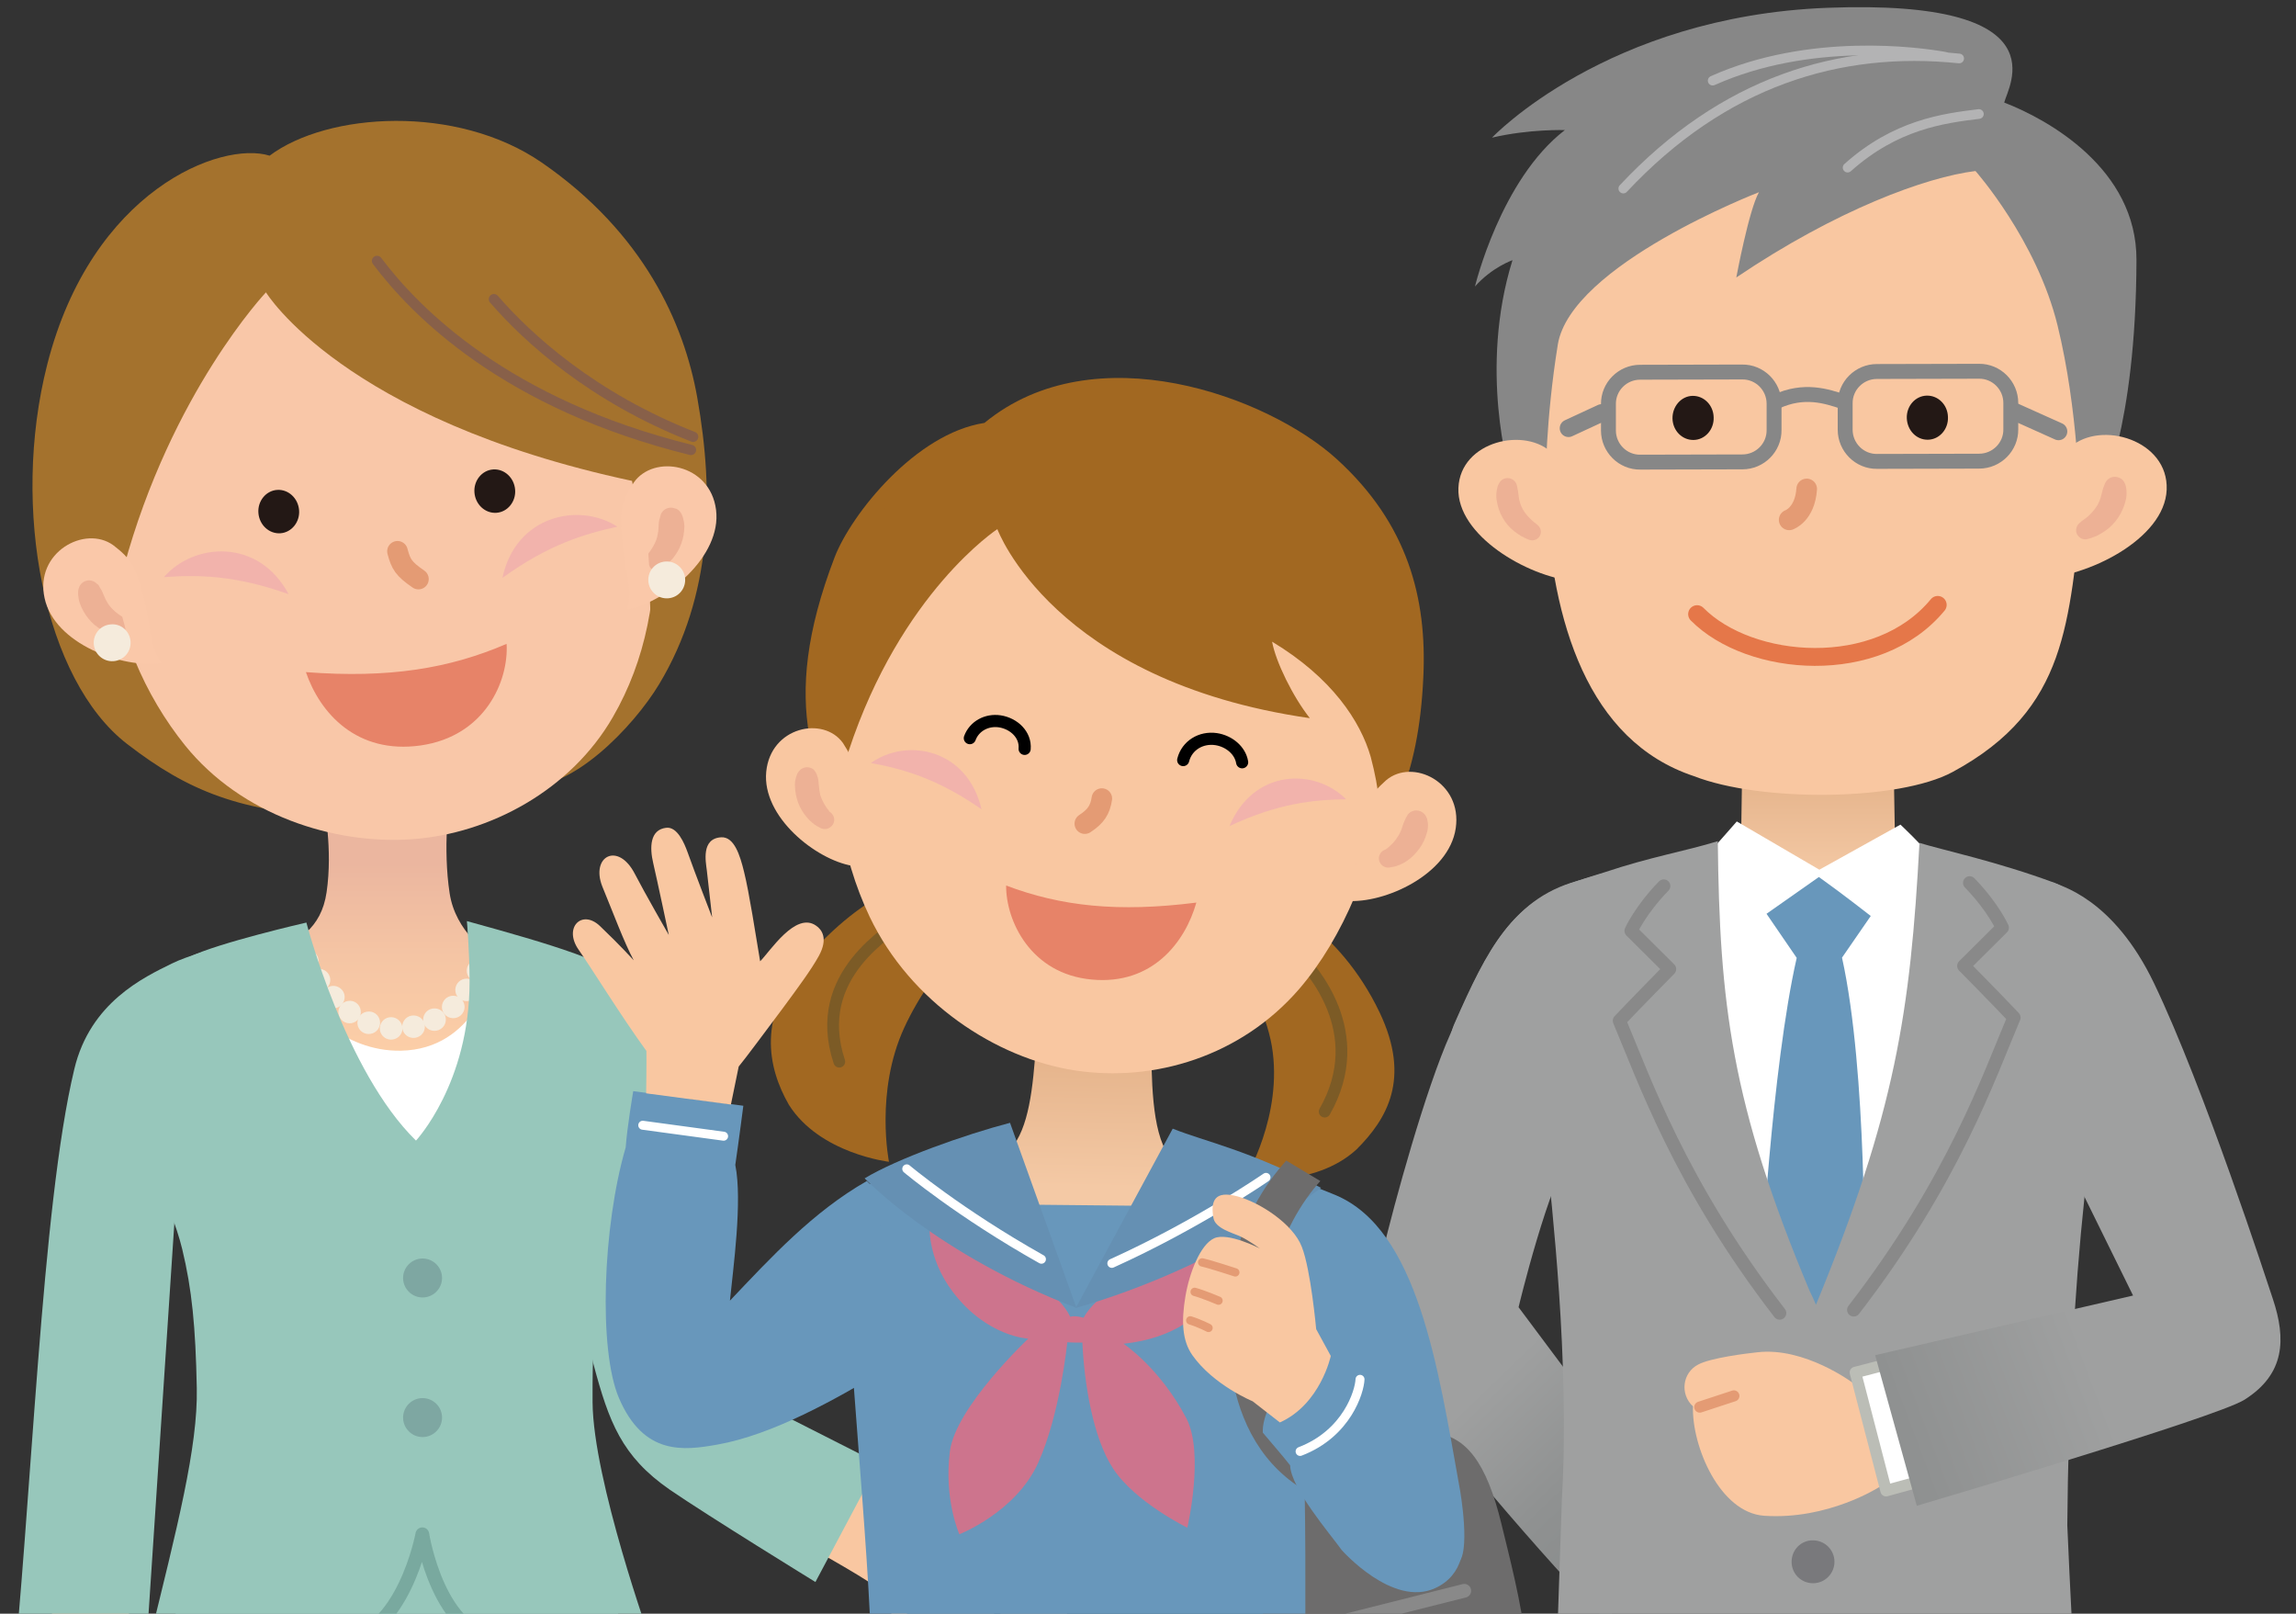 <?xml version="1.0" encoding="utf-8"?>
<!-- Generator: Adobe Illustrator 27.2.0, SVG Export Plug-In . SVG Version: 6.00 Build 0)  -->
<svg version="1.1" id="レイヤー_1" xmlns="http://www.w3.org/2000/svg" xmlns:xlink="http://www.w3.org/1999/xlink" x="0px"
	 y="0px" viewBox="0 0 942.7 662.4" style="enable-background:new 0 0 942.7 662.4;" xml:space="preserve">
<rect x="0" y="0" width="942.7" height="662.4" fill="#333333" stroke="none"/>
<style type="text/css">
	.st0{fill:#F9C7A1;}
	.st1{fill:#F9C7A8;}
	.st2{fill:url(#SVGID_1_);}
	.st3{fill:#F5EBDC;}
	.st4{fill:#FFFFFF;}
	.st5{fill:#B19D86;}
	.st6{fill:#97C7BB;}
	.st7{fill:#7EA7A2;}
	.st8{fill:none;stroke:#79A99F;stroke-width:5.64;stroke-linecap:round;stroke-linejoin:round;stroke-miterlimit:10;}
	.st9{fill:#B69F90;}
	.st10{fill:none;stroke:#B69F90;stroke-width:8.46;stroke-miterlimit:10;}
	.st11{fill:#978168;}
	.st12{fill:none;stroke:#E49B74;stroke-width:3.837;stroke-linecap:round;stroke-linejoin:round;}
	.st13{fill:#A4722D;}
	.st14{fill:#231815;}
	.st15{fill:none;stroke:#E49B74;stroke-width:8.46;stroke-linecap:round;stroke-linejoin:round;}
	.st16{fill:none;stroke:#886049;stroke-width:4.23;stroke-linecap:round;stroke-linejoin:round;stroke-miterlimit:10;}
	.st17{fill:#F2B3AC;}
	.st18{fill:#FAC8A9;}
	.st19{fill:#EDB195;}
	.st20{fill:#E78368;}
	.st21{fill:url(#SVGID_00000072258380906186633880000000538541129256569237_);}
	.st22{fill:#898989;}
	.st23{fill:#9FA0A0;}
	.st24{fill:url(#SVGID_00000109001063911521080010000016814448118482992826_);}
	.st25{fill:#6897BB;}
	.st26{fill:#79797C;}
	.st27{fill:none;stroke:#898989;stroke-width:5.441;stroke-linecap:round;stroke-linejoin:round;stroke-miterlimit:10;}
	.st28{fill:none;stroke:#E49B74;stroke-width:4.558;stroke-linecap:round;stroke-linejoin:round;}
	.st29{fill:#FFFFFF;stroke:#BBBDB6;stroke-width:4.717;stroke-linecap:round;stroke-linejoin:round;}
	.st30{fill:url(#SVGID_00000072264625400333865930000010578820233287594430_);}
	.st31{fill:none;stroke:#E57749;stroke-width:7.335;stroke-linecap:round;stroke-linejoin:round;stroke-miterlimit:10;}
	.st32{fill:#878787;}
	.st33{fill:none;stroke:#B3B3B4;stroke-width:3.974;stroke-linecap:round;stroke-linejoin:round;stroke-miterlimit:10;}
	.st34{fill:none;stroke:#878787;stroke-width:6.118;stroke-linecap:round;stroke-linejoin:round;stroke-miterlimit:10;}
	.st35{fill:none;stroke:#878787;stroke-width:7.198;stroke-linecap:round;stroke-linejoin:round;stroke-miterlimit:10;}
	.st36{fill:#6D6C6C;}
	.st37{fill:none;stroke:#898989;stroke-width:5.64;stroke-linecap:round;stroke-linejoin:round;stroke-miterlimit:10;}
	.st38{fill:#A26821;}
	.st39{fill:none;stroke:#7C5B26;stroke-width:4.83;stroke-linecap:round;stroke-linejoin:round;stroke-miterlimit:10;}
	.st40{fill:#FFFFFF;stroke:#9FA0A0;stroke-width:3.393;stroke-linecap:round;stroke-linejoin:round;stroke-miterlimit:10;}
	.st41{fill:url(#SVGID_00000034076908385133958170000010978166977077435784_);}
	.st42{fill:none;stroke:#567EA2;stroke-width:4.241;stroke-linecap:round;stroke-linejoin:round;stroke-miterlimit:10;}
	.st43{fill:none;stroke:#E49B74;stroke-width:4.476;stroke-linecap:round;stroke-linejoin:round;}
	.st44{fill:url(#SVGID_00000112623318138386986530000014263344722240609201_);}
	.st45{fill:#CD748D;}
	.st46{fill:#6590B3;}
	.st47{fill:none;stroke:#FFFFFF;stroke-width:3.684;stroke-linecap:round;stroke-linejoin:round;}
	.st48{fill:none;stroke:#E49B74;stroke-width:8.425;stroke-linecap:round;stroke-linejoin:round;}
	.st49{fill:none;stroke:#000000;stroke-width:4.986;stroke-linecap:round;stroke-linejoin:round;}
	.st50{fill:none;stroke:#E49B74;stroke-width:3.421;stroke-linecap:round;stroke-linejoin:round;}
</style>
<g>
	<g>
		<path class="st0" d="M423.5,680.7c-5.4-6.1-18.3-22-18.3-22s19.8,12.9,25.3,16.6c5.5,3.7,12.2,6.2,15.4,0.3
			c2.2-4.1-3.2-9.3-6.2-11.9c-6.6-5.7-21.3-19.1-21.3-19.1s13.7,7.1,17.3,9c3.1,1.6,11.3,6.9,14.7-0.6c2.2-4.9-4-9.8-9.8-13.9
			c-7.1-5-22.5-13.9-31.8-19.4c5.3-2.4,24.4-6.1,21.9-16.2c-0.6-2.6-3-6.6-11.1-5.4c-6.5,0.9-15.1,3.3-25,6
			c-10,2.7-25.8,5.2-29.2,6.4l-18.2-7.6l-15.6,31.7c0,0,22.3,12.5,26.1,15.5c9.6,14.8,23.6,33.3,28.7,40.9
			c6.2,9.3,16.1,4.8,12.3-4.5c-4.4-10.7-8.1-18.1-8.1-18.1c5.3,6.3,15.5,15.2,23.7,23C423.6,700.5,433.5,692,423.5,680.7z"/>
		<g>
			<g>
				<g>
					<path class="st1" d="M53.8,718.7l-18.4-1.5l3.7,26.5c0,0-1.4,11.1,0,19.7c1.1,7,7.7,10.6,12.9,6.9c3.3-2.3,5.7-16.8,5-31.3
						C56.5,732,54.5,723.6,53.8,718.7z"/>
				</g>
				<linearGradient id="SVGID_1_" gradientUnits="userSpaceOnUse" x1="158.972" y1="491.561" x2="158.972" y2="354.231">
					<stop  offset="0" style="stop-color:#FFD4A9"/>
					<stop  offset="0.375" style="stop-color:#FDD0A8"/>
					<stop  offset="0.719" style="stop-color:#F5C5A4"/>
					<stop  offset="1" style="stop-color:#EBB69F"/>
				</linearGradient>
				<path class="st2" d="M133,330.6c0,0,3.7,17.8,1.1,35.6c-2.2,15.2-12.1,20.4-23.6,25.5c3.9,22.1,29.1,70.6,57.4,83.3
					c5.6-4,41.8-37.6,39.3-78.6c-7.2-4.8-20.2-14-22.6-29.8c-2.8-18.3-0.2-38.3-0.2-38.3L133,330.6z"/>
				<g>
					<g>
						<g>
							<g>
								<g>
									<path class="st3" d="M174.4,420.7c0.4,2.5-1.3,4.9-3.9,5.3c-2.5,0.4-4.9-1.3-5.3-3.8c-0.4-2.5,1.3-4.9,3.8-5.3
										C171.7,416.5,174,418.2,174.4,420.7z"/>
								</g>
							</g>
						</g>
					</g>
					<g>
						<g>
							<g>
								<g>
									<path class="st3" d="M183,417.8c0.4,2.5-1.3,4.9-3.9,5.3c-2.5,0.4-4.9-1.3-5.3-3.8c-0.4-2.5,1.3-4.9,3.8-5.3
										C180.3,413.6,182.6,415.3,183,417.8z"/>
								</g>
							</g>
						</g>
					</g>
					<g>
						<g>
							<g>
								<g>
									<path class="st3" d="M190.7,412.6c0.4,2.5-1.3,4.9-3.9,5.3c-2.5,0.4-4.9-1.3-5.3-3.8c-0.4-2.5,1.3-4.9,3.8-5.3
										C187.9,408.4,190.3,410.1,190.7,412.6z"/>
								</g>
							</g>
						</g>
					</g>
					<g>
						<g>
							<g>
								<g>
									<path class="st3" d="M196.2,405.6c0.4,2.5-1.3,4.9-3.9,5.3c-2.5,0.4-4.9-1.3-5.3-3.8c-0.4-2.5,1.3-4.9,3.8-5.3
										C193.4,401.3,195.8,403.1,196.2,405.6z"/>
								</g>
							</g>
						</g>
					</g>
					<g>
						<g>
							<g>
								<g>
									<path class="st3" d="M200.9,397.7c0.4,2.5-1.3,4.9-3.9,5.3c-2.5,0.4-4.9-1.3-5.3-3.8c-0.4-2.5,1.3-4.9,3.8-5.3
										C198.1,393.5,200.5,395.2,200.9,397.7z"/>
								</g>
							</g>
						</g>
					</g>
					<g>
						<g>
							<g>
								<g>
									<path class="st3" d="M203.6,389c0.4,2.5-1.3,4.9-3.8,5.3c-2.5,0.4-4.9-1.3-5.3-3.8c-0.4-2.5,1.3-4.9,3.8-5.3
										C200.8,384.8,203.2,386.5,203.6,389z"/>
								</g>
							</g>
						</g>
					</g>
					<g>
						<g>
							<g>
								<g>
									<path class="st3" d="M132.3,409.7c0.2,2.5,2.5,4.4,5,4.2c2.5-0.2,4.4-2.5,4.2-5c-0.2-2.5-2.5-4.4-5-4.2
										C134,404.9,132.1,407.2,132.3,409.7z"/>
								</g>
							</g>
						</g>
					</g>
					<g>
						<g>
							<g>
								<g>
									<path class="st3" d="M126.4,402.7c0.2,2.5,2.5,4.4,5,4.2c2.5-0.2,4.4-2.5,4.2-5c-0.2-2.5-2.5-4.4-5-4.2
										C128.1,397.9,126.2,400.2,126.4,402.7z"/>
								</g>
							</g>
						</g>
					</g>
					<g>
						<g>
							<g>
								<g>
									<path class="st3" d="M121.6,394.9c0.2,2.5,2.5,4.4,5,4.2c2.5-0.2,4.4-2.5,4.2-5c-0.2-2.5-2.5-4.4-5-4.2
										C123.3,390.1,121.4,392.4,121.6,394.9z"/>
								</g>
							</g>
						</g>
					</g>
					<g>
						<g>
							<g>
								<g>
									<path class="st3" d="M165.2,421.4c0.4,2.5-1.3,4.9-3.9,5.3c-2.5,0.4-4.9-1.3-5.3-3.8c-0.4-2.5,1.3-4.9,3.8-5.3
										C162.4,417.2,164.7,418.9,165.2,421.4z"/>
								</g>
							</g>
						</g>
					</g>
					<g>
						<g>
							<g>
								<g>
									<path class="st3" d="M156,419.1c0.4,2.5-1.3,4.9-3.9,5.3c-2.5,0.4-4.9-1.3-5.3-3.8c-0.4-2.5,1.3-4.9,3.8-5.3
										C153.3,414.8,155.6,416.6,156,419.1z"/>
								</g>
							</g>
						</g>
					</g>
					<g>
						<g>
							<g>
								<g>
									<path class="st3" d="M148.1,414.7c0.4,2.5-1.3,4.9-3.8,5.3c-2.5,0.4-4.9-1.3-5.3-3.8c-0.4-2.5,1.3-4.9,3.8-5.3
										C145.4,410.4,147.7,412.2,148.1,414.7z"/>
								</g>
							</g>
						</g>
					</g>
				</g>
				<path class="st4" d="M123.1,409.3c1.6,2.9,17.3,22.4,41.4,22c30.8-0.5,37.8-32.9,37.8-32.9l11.4,19.8l-22,71.2l-46-2.5
					l-33.2-71.9L123.1,409.3z"/>
				<g>
					<path class="st1" d="M107.8,855c0,0,12.6,189.4,6.6,207.7c-6,18.4-60.7,48.5-60.7,48.5s17.4,15.2,21.1,16.5
						c12.1,4.3,29.7-3.3,44.2-15.4c7.2-5.9,37.2-15,37.2-15s1-19,1-50.4c0-42.8,4.6-63.1,4.6-189.7L107.8,855z"/>
					<path class="st5" d="M157.4,1076.5l-0.8,48.7h-21.9v-15.5c0,0-39.3,33.8-62.2,35.1c-12,0.7-33,0-36.4-0.3
						c-8.6-0.7-11.9-8.9-9-16.7c1.2-3.3,31.4-20.1,31.4-20.1s8.3,13.1,22.8,14.3C99.9,1123.6,157.4,1076.5,157.4,1076.5z"/>
				</g>
				<g>
					<path class="st1" d="M218.2,855c0,0-12.6,189.4-6.6,207.7c6,18.4,60.7,48.5,60.7,48.5s-17.4,15.2-21.1,16.5
						c-12.1,4.3-29.7-3.3-44.2-15.4c-7.2-5.9-36.3-15-36.3-15s-1.2-23-2-50.4c-1.2-44.8-3.2-66.3-4.6-189.7L218.2,855z"/>
					<path class="st5" d="M169.2,1076.5l0.8,48.7H192v-15.5c0,0,39.3,33.8,62.2,35.1c12,0.7,33,0,36.4-0.3c8.6-0.7,11.9-8.9,9-16.7
						c-1.2-3.3-31.4-20.1-31.4-20.1s-8.3,13.1-22.8,14.3C226.7,1123.6,169.2,1076.5,169.2,1076.5z"/>
				</g>
				<path class="st6" d="M74,651.8C60.8,717.3,59.3,872,59.3,872l212.9-1c-4.1-167.5-21.4-220.8-21.4-220.8S118.9,648,74,651.8z"/>
				<path class="st6" d="M289.2,502.1c-1.6-17.2-4.1-69.7-23.5-91.8c-11.7-13.3-27.2-18.2-39.2-22.1c-12-3.9-34.8-10.1-34.8-10.1
					s1.1,12.7,1.1,24.8c0,41.8-22,65.3-22,65.3c-29.1-28.4-45-89.5-45-89.5s-36.2,8.3-48,14.1c-11.8,5.8-36,16.2-42.6,44.1
					C30.6,456,53,463.2,58.5,473.5c9.4,17.6,14,29.8,16.3,39.2c4,16.5,5.5,31.8,6,57.1c0.5,24.1-8.1,57.4-19.6,104.2
					c2.7,0,206.1,0,206.1,0s-23.8-66.4-24-98.4c-0.2-40.3,2.7-47.7,12.8-71.8C271.1,522,289.2,502.1,289.2,502.1z"/>
				<path class="st7" d="M165.5,581.9c0,4.4,3.6,8,8,8c4.4,0,8-3.6,8-8c0-4.4-3.6-8-8-8C169.1,573.9,165.5,577.5,165.5,581.9z"/>
				<path class="st7" d="M165.5,524.6c0,4.4,3.6,8,8,8c4.4,0,8-3.6,8-8c0-4.4-3.6-8-8-8C169.1,516.6,165.5,520.2,165.5,524.6z"/>
				<path class="st8" d="M104.4,675c0,0,18.1,0.4,35-1c26.2-2.2,34-44.2,34-44.2s6.7,42.8,32.8,43.4c21.4,0.5,21.2,0.7,21.2,0.7"/>
				<g>
					<g>
						<path class="st6" d="M360.7,600.7l-70-35.5l-1.5-63.2c0,0-23.7-10.9-39.1-15.9c-11.3,43.4-8.1,67.6-6.4,74
							c6.3,23.5,11.5,37.7,31.3,51.4c15.9,10.9,59.8,37.9,59.8,37.9L360.7,600.7z"/>
					</g>
				</g>
				<g>
					<path class="st9" d="M99.1,905.4c1.4,12.3-7.6,22.4-20,22.4H-13c-12.4,0-21.4-10.1-20-22.4l6.8-58.6
						c1.4-12.3,12.7-22.4,25.1-22.4h68.3c12.4,0,23.7,10.1,25.1,22.4L99.1,905.4z"/>
					<path class="st10" d="M0.7,832.5c1.5-37.3,6-75.5,32.3-75.5c27.3,0,30.4,36.9,33.3,77"/>
					<rect x="6.7" y="886.5" class="st11" width="53.3" height="10.8"/>
				</g>
				<g>
					<path class="st1" d="M53,660.3l-1.7,45.5c0,0,2.6,13.2,4.7,27.6c2.2,15.5-17,12-17,12s-7.5,9.5-10.3,17.9
						c-2.8,17.2,22.6,18.6,14.3,28.8c-5.7,7-18.9,7.9-30.8,0c-6.1-4.1-24.9-23.4-16.9-46c4.7-13.2,11.6-24,21.3-44.2l4.9-41.1
						L53,660.3z"/>
					<path class="st12" d="M12.1,762.9c0.2,20,22.3,31.2,22.3,31.2"/>
					<path class="st12" d="M-0.1,761.7c1,20.4,21.5,33.2,21.5,33.2"/>
				</g>
				<path class="st6" d="M66.5,415.2l32.8-29c-10.5,2.8-22.7,6.3-28.7,9.3c-11.6,5.7-33.6,16-40.1,43.4
					C16.9,495.6,13.1,616.5,4.3,699.1l54.2,1l14-211.8L66.5,415.2z"/>
			</g>
			<g>
				<g>
					<g>
						<path class="st13" d="M110.7,63.9c-19.8-6.2-73,14-91.3,85.7c-15.1,59.3-1.2,129.6,32.8,155.8c25.3,19.5,46.3,27.9,88.1,30.1
							c8.9-33.6,62.8-31.4,74.5-13.2c19.3,3,45.2-23.8,55.8-41.4c21.9-36.3,22.7-78.1,15.7-117.6c-5.4-30.6-22.1-67.8-63.9-96.6
							C187.5,42.7,134.5,46.1,110.7,63.9z"/>
						<path class="st1" d="M268.4,213.1c2.2,30.7-3.4,58.2-16.8,81.3c-17.2,29.8-50.4,47.9-82.6,50.1c-31.9,2.2-69.8-9.8-93-38.5
							c-16.5-20.5-28.5-47.5-30.6-76.9C40.4,158.6,87.6,97.9,151,93.3C214.3,88.8,263.3,142.6,268.4,213.1z"/>
						<path class="st13" d="M27.1,201.8c-1.7-51.4,59-127.8,87.4-129.3c36.9-19.1,60.2-17.2,79-13.6c11.4,2.2,22.1,15.8,32.1,24.9
							c9.4,8.6,39.1,45.4,44,55.7c9.4,19.9,8,33.6,8.7,72.3c0.3,16.2-14.2,61.1-12,49.4c2.3-12-1.1-34.5-6.8-63.8
							c-118.7-25.4-150.3-77.4-150.3-77.4s-38.9,41.1-58.4,113c-1.2,27.2,3.2,46.3,7.3,55C68.8,310.3,28.5,243,27.1,201.8z"/>
						<path class="st14" d="M122.8,209.4c0.4,4.9-3.1,9.2-7.7,9.5c-4.6,0.3-8.6-3.4-9-8.3c-0.4-4.9,3.1-9.2,7.7-9.5
							C118.4,200.8,122.4,204.5,122.8,209.4z"/>
						<path class="st14" d="M211.5,201c0.4,4.9-3.1,9.2-7.7,9.5c-4.6,0.3-8.6-3.4-9-8.3c-0.4-4.9,3.1-9.2,7.7-9.5
							C207.1,192.4,211.1,196.1,211.5,201z"/>
						<path class="st15" d="M163.2,226.3c1.4,5.3,2.5,7.2,8.6,11.4"/>
						<path class="st16" d="M154.8,107.1c15.8,21,52.9,58.8,128.9,77.6"/>
						<path class="st16" d="M202.8,122.8c13.8,16,40.6,40.4,81.8,56.5"/>
						<path class="st17" d="M253.5,216.2c-15.8-10.2-41.8-4.6-47.2,21C225.2,223.6,239.7,219.2,253.5,216.2z"/>
						<path class="st17" d="M67.3,236.9c12.3-14.2,38.9-16.1,51.2,7C96.6,236.1,81.5,235.9,67.3,236.9z"/>
						<g>
							<path class="st18" d="M46.5,223.8c-11.6-8.4-32.3,2.9-28.2,21.7c4,18.8,32,29,47.9,26.7c-5.4-8.8-3.6-13.1-7.6-28.6
								C55.6,232.5,53.7,229.3,46.5,223.8z"/>
							<path class="st19" d="M40.2,239.9c0.4,0.4,0.6,0.9,0.8,1.3c0.2,0.3,0.4,0.6,0.6,0.9c0.4,0.7,0.6,1.3,0.9,2
								c0.5,1.3,1.1,2.5,1.8,3.6c0.7,1.1,1.6,2.1,2.7,3.1c0.5,0.5,1.1,0.9,1.6,1.3l0.9,0.6c0.3,0.2,0.7,0.4,0.7,0.5l1.2,4.4
								c0.4,1.3-0.4,2.7-1.8,3.1c-0.3,0.1-0.7,0.1-1,0.1c-0.9-0.1-1.3-0.2-2-0.3c-0.6-0.1-1.2-0.3-1.7-0.5c-1.1-0.4-2.2-0.9-3.2-1.5
								c-2.1-1.2-3.9-2.7-5.4-4.6c-1.5-1.8-2.7-4-3.5-6.2c-0.4-1.1-0.6-2.2-0.7-3.4c-0.1-0.6,0-1.2,0-1.8c0.1-0.5,0.2-1,0.4-1.5
								c0.9-2.3,3.6-3.4,5.8-2.4c0.7,0.3,1.2,0.7,1.7,1.2L40.2,239.9z"/>
						</g>
						<g>
							<path class="st18" d="M260.2,198.1c8.2-11.8,31.4-7.9,33.8,11.2c2.4,19.1-20.6,37.9-36.4,40.9c2.2-10.1-1-13.5-2.2-29.5
								C254.4,209.4,255.1,205.8,260.2,198.1z"/>
							<path class="st19" d="M279,209.8c0.4,0.4,0.6,0.8,0.9,1.3c0.2,0.5,0.5,1.1,0.6,1.7c0.3,1.1,0.5,2.3,0.5,3.4
								c-0.1,2.3-0.4,4.7-1.3,7c-0.8,2.3-2.1,4.4-3.6,6.2c-0.8,0.9-1.6,1.7-2.6,2.4c-0.5,0.4-1,0.7-1.5,1c-0.5,0.4-1,0.6-1.8,1
								c-1.2,0.6-2.8,0.1-3.4-1.1c-0.1-0.3-0.2-0.6-0.3-0.9l-0.3-4.5c0-0.1,0.3-0.5,0.5-0.7l0.6-0.9c0.4-0.6,0.8-1.2,1.1-1.8
								c0.7-1.2,1.2-2.5,1.5-3.8c0.3-1.3,0.5-2.6,0.5-4c0-0.7,0.1-1.4,0.2-2.2c0.1-0.4,0.1-0.7,0.3-1.1c0.1-0.4,0.2-1,0.4-1.5l0-0.1
								c0.9-2.3,3.5-3.4,5.8-2.5C277.9,208.8,278.5,209.3,279,209.8z"/>
						</g>
					</g>
					<g>
						<g>
							<g>
								<g>
									<path class="st3" d="M281.3,237.5c0.3,4.2-2.8,7.8-7,8.1c-4.2,0.3-7.8-2.9-8.1-7c-0.3-4.2,2.8-7.8,7-8.1
										C277.3,230.2,281,233.3,281.3,237.5z"/>
								</g>
							</g>
						</g>
					</g>
					<g>
						<g>
							<g>
								<g>
									<path class="st3" d="M53.6,263.3c0.3,4.2-2.8,7.8-7,8.1c-4.2,0.3-7.8-2.9-8.1-7c-0.3-4.2,2.8-7.8,7-8.1
										C49.7,255.9,53.3,259.1,53.6,263.3z"/>
								</g>
							</g>
						</g>
					</g>
				</g>
				<g>
					<path class="st20" d="M125.6,275.9c5.8,16.9,20.9,33.8,47.1,30.1c26.5-3.8,36.2-26.5,35.3-41.7
						C184.5,274.4,159.9,278.5,125.6,275.9z"/>
				</g>
			</g>
		</g>
	</g>
	<g>
		<g>
			
				<linearGradient id="SVGID_00000158712600834479589510000014130070535933251715_" gradientUnits="userSpaceOnUse" x1="734.764" y1="584.207" x2="666.603" y2="513.696">
				<stop  offset="0" style="stop-color:#888B8B"/>
				<stop  offset="0.447" style="stop-color:#8F9191"/>
				<stop  offset="1" style="stop-color:#9FA0A0"/>
			</linearGradient>
			<path style="fill:url(#SVGID_00000158712600834479589510000014130070535933251715_);" d="M567.4,515.2
				c5.2-21.9,17.9-68,28.1-90.8c12.5-28.2,22.7-53.4,49.5-62c7.8-2.5,16.3-4.7,22.8-6.7l3.9,67.7c-2.3,11.5-15.6,30-25.6,47.7
				c-10.3,14-22.6,65.5-22.6,65.5s32.3,43.2,38.2,51.2c-1.6,10,0.6,62.9,0.2,79.1c-14.7-11-72.3-80.2-80.6-91
				C572.7,564.7,559.3,549.7,567.4,515.2z"/>
			<g>
				<path class="st22" d="M680,1053.3c-4.4,18.7-16.6,29.3-65.3,54.8c-37.4,19.5-36.9,17.6-40.3,21.1c-3.4,3.5,3.9,15.8,31.6,18.9
					c31.9,3.6,68.6-13.6,81-23.5c6.5-5.1,11.9-11.9,11.9-11.9l0.9,8.2l29.5-2.7l-3.6-63L680,1053.3z"/>
				<path class="st22" d="M811.8,1053.3c4.4,18.7,16.6,29.3,65.3,54.8c37.4,19.5,36.9,17.6,40.3,21.1c3.4,3.5-3.8,16.9-31.6,18.9
					c-34.2,2.5-68.6-13.6-81-23.5c-6.5-5.1-11.9-11.9-11.9-11.9l-0.9,8.2l-29.5-2.7l3.6-63L811.8,1053.3z"/>
				<polygon class="st23" points="661.6,697.3 664.3,1077.7 728.2,1083 739,762.9 752.8,762.9 763.7,1082.3 829.5,1080 826.4,697.6 
									"/>
			</g>
			
				<linearGradient id="SVGID_00000124142912328647528390000015994418910508074920_" gradientUnits="userSpaceOnUse" x1="745.693" y1="314.072" x2="745.693" y2="360.204">
				<stop  offset="0" style="stop-color:#E3B188"/>
				<stop  offset="1" style="stop-color:#F4C9A5"/>
			</linearGradient>
			<path style="fill:url(#SVGID_00000124142912328647528390000015994418910508074920_);" d="M715.4,309.1l-0.5,33.2
				c0,0,1,1.5-17.1,13.6c-24.5,16.3,54.8,51.9,54.8,51.9l45.8-49.3L778,342.4l-0.6-34.7L715.4,309.1z"/>
			<path class="st4" d="M696.2,356.2c6.6-7.2,16.9-19,16.9-19l33.9,19.8l33.3-18.5c0,0,8.9,8.4,13.3,13.8
				c-4.3,77.8-22.7,147-46.4,179.2C728.2,505.7,691.8,399.9,696.2,356.2z"/>
			<path class="st25" d="M725.3,375.1l21.5-15.1c9.3,6.6,21.3,16,21.3,16l-11.8,17.1c10.4,47,9.1,129.8,9.1,129.8l-18.6,40.4
				l-23.9-39.8c0,0,4.5-85.1,14.8-130.3L725.3,375.1z"/>
			<path class="st23" d="M855.9,491c6.9-53.7,14.2-118.8-12.3-128.6c-23.8-8.8-45.7-13.4-55.5-16.4c-3.7,69.1-9.9,110.5-42.5,189.6
				c-0.8-2-1.7-3.9-2.6-5.7c-32.3-76.9-37-118.5-37.7-184.6c-13.4,4.1-27.8,6.5-46.3,12.7c-3.8,1.2-7.8,2.4-11.9,3.8
				c-26.4,8.6-36.1,27-49.9,58.3c-11.9,27.1,37.9,52.4,37.7,52.4c2.1,21.5,9.7,86.4,6.4,142.4l-4.9,145.3h219.6
				c0,0-5.2-86-7.2-134.1C849.2,576.9,851.6,531.3,855.9,491z"/>
			<path class="st26" d="M754.2,569.9c0,4.9-3.9,8.8-8.8,8.8c-4.9,0-8.8-4-8.8-8.8c0-4.9,3.9-8.8,8.8-8.8
				C750.3,561.1,754.2,565,754.2,569.9z"/>
			<path class="st27" d="M730.7,539c-41-53.1-55.8-96.5-65.8-120c6.5-6.9,20.6-21.2,20.6-21.2l-15.8-15.7c0,0,3.7-8.4,13.4-18.4"/>
			<path class="st27" d="M761.1,537.7c41-53.1,55.8-96.5,65.8-120c-6.5-6.9-20.6-21.2-20.6-21.2l15.8-15.7c0,0-3.7-8.4-13.4-18.4"/>
			<path class="st26" d="M735.6,641.1c0,4.9,3.9,8.8,8.8,8.8c4.9,0,8.8-4,8.8-8.8c0-4.9-4-8.8-8.8-8.8
				C739.5,632.2,735.6,636.2,735.6,641.1z"/>
			<g>
				<g>
					<path class="st0" d="M781.6,564.8l-20.8,2.9c0,0-19.8-14.9-39.3-12.6c-4.7,0.5-19.1,2.3-24.2,5c-6.6,3.4-7.6,12.2-2.2,17.2
						c-0.5,16.4,11,43.6,29.2,44.9c26.3,1.8,47.3-11.8,47.3-11.8l24-7.5L781.6,564.8z"/>
					<line class="st28" x1="711.9" y1="573" x2="697.9" y2="577.6"/>
				</g>
				<g>
					<polygon class="st29" points="774.4,611.9 761.8,563.4 776.8,559.5 791.2,607.3 					"/>
					
						<linearGradient id="SVGID_00000109025911694373825010000013937635719922767523_" gradientUnits="userSpaceOnUse" x1="694.845" y1="539.117" x2="831.29" y2="487.603">
						<stop  offset="0" style="stop-color:#888B8B"/>
						<stop  offset="0.447" style="stop-color:#8F9191"/>
						<stop  offset="1" style="stop-color:#9FA0A0"/>
					</linearGradient>
					<path style="fill:url(#SVGID_00000109025911694373825010000013937635719922767523_);" d="M769.9,556.3l105.9-24.5l-29.9-60.7
						L842,362c3.7,1.4,25.6,6.6,42.4,41.6c20.5,42.7,46.6,123,48.8,129.6c5.5,16.5,5,30.9-11.7,41.4
						c-11.8,7.4-134.5,43.5-134.5,43.5L769.9,556.3z"/>
				</g>
			</g>
			<path class="st27" d="M809.7,758.1c-22.6-0.5-44.9-2.7-50.2-11.4c-8.1-13-14.4-73.9-14.4-73.9s-9.3,63.7-16.3,74.2
				c-3.9,5.9-28.3,9.8-48.8,11.3"/>
		</g>
		<g>
			<path class="st0" d="M855.2,206.2c-6.2,48.3-5.5,84.8-53.5,110.7c-22.2,12-78.8,12.4-106.2,1.7c-43.7-14.5-58.3-63.5-60.8-114.3
				c-1.5-29.6-10.6-24.5-10.5-37c1-76.6,40.1-114.4,92.1-116.2c57.7-2,119.3,13.8,132.5,46C859.3,122.1,856.2,199.1,855.2,206.2z"/>
			<path class="st31" d="M696.8,252.1c21.7,21.9,74.1,26.2,98.8-3.8"/>
			<path class="st15" d="M741.8,200.7c-0.7,10.5-7.2,12.7-7.2,12.7"/>
			<path class="st32" d="M811.1,70.2c-20.3,2.5-57,15.9-98.2,43.7c0,0,5.2-27.9,9.3-35c0,0-77.3,29.8-82.6,62.6c-5,31-5,56.4-5,56.4
				l-14.7-3.4c0,0-12.9-42.7,1.1-87.7c0,0-8.4,2.9-15.4,10.8c0,0,10.5-43.9,36.9-64.2c0,0-14.5-0.5-29.9,3.1
				c0,0,47.1-49.8,137.7-53.3c97.1-3.7,74,32.7,72.6,38.9c17.9,6.9,54.4,27.1,54.3,64.6c-0.2,69.5-14.9,97-14.9,97l-8.5,2.3
				c0,0-0.4-37.3-9-72.4C836.2,98.5,811.1,70.2,811.1,70.2z"/>
			<path class="st0" d="M637.5,186.2c-10.9-11.2-37.9-5.3-38.7,14.1c-0.8,19.4,28.3,36.4,47.3,38.2c-3.7-10,1.8-13.7-0.5-29.9
				C643.5,193.5,644.4,194.3,637.5,186.2z"/>
			<path class="st19" d="M622.8,199.3c0.2,0.5,0.2,1.1,0.3,1.5c0.1,0.4,0.2,0.7,0.2,1.1c0.1,0.8,0.2,1.5,0.3,2.2
				c0.2,1.5,0.6,2.8,1.2,4.1c0.6,1.3,1.5,2.6,2.5,3.7c0.5,0.6,1.1,1.1,1.7,1.7c0.5,0.5,1.3,1.1,1.7,1.4l0.7,0.6
				c1.5,1.3,1.7,3.5,0.4,5c-1,1.1-2.5,1.5-3.9,1c-1.4-0.5-2.3-1-3.4-1.6c-1-0.6-2-1.3-2.9-2c-1.9-1.5-3.5-3.4-4.7-5.6
				c-1.3-2.2-2-4.6-2.4-7.1c-0.2-1.2-0.2-2.5,0-3.7c0.1-0.6,0.2-1.3,0.4-1.9c0.2-0.6,0.4-1,0.7-1.5c1.1-1.9,3.5-2.5,5.4-1.4
				c0.8,0.5,1.4,1.2,1.7,2.1L622.8,199.3z"/>
			<path class="st0" d="M850.2,183.4c12.4-10.9,40.2-2.8,39.4,17.6c-0.8,20.4-32.9,36.1-52.8,36.5c4.8-10.2,1.5-14.4,3-31.3
				C840.9,194.1,842.5,190.5,850.2,183.4z"/>
			<path class="st19" d="M872.1,197.8c0.3,0.5,0.5,1,0.7,1.6c0.1,0.7,0.3,1.4,0.3,2c0.1,1.3,0,2.6-0.3,3.9c-0.6,2.6-1.7,5.1-3.2,7.3
				c-1.5,2.2-3.4,4.1-5.5,5.5c-1,0.7-2.2,1.3-3.3,1.9c-1.2,0.5-2.2,0.9-3.8,1.3c-2,0.5-4-0.8-4.5-2.8c-0.3-1.4,0.2-2.8,1.2-3.7
				l0.8-0.7c0.4-0.4,1.3-0.9,1.9-1.4c0.7-0.5,1.3-1.1,1.9-1.7c1.2-1.2,2.1-2.4,2.9-3.7c0.7-1.3,1.3-2.7,1.6-4.2
				c0.2-0.7,0.4-1.5,0.6-2.3c0.1-0.4,0.2-0.7,0.4-1.1c0.2-0.4,0.3-1,0.6-1.5l0.1-0.2c1.1-2.1,3.7-2.9,5.8-1.8
				C871.1,196.5,871.7,197.1,872.1,197.8z"/>
			<path class="st33" d="M812.5,46.8c-14.8,1.8-34.2,4.4-53.9,22"/>
			<path class="st33" d="M804.4,24c-49.3-5.1-96.9,9.6-137.9,53.4"/>
			<path class="st33" d="M798.6,23.3c-11-2-55.6-8-95.4,9.8"/>
			<g>
				<g>
					<path class="st14" d="M686.7,171.8c0.1,5,4,8.9,8.7,8.8c4.7-0.1,8.4-4.3,8.2-9.3c-0.1-5-4-8.9-8.7-8.8
						C690.3,162.6,686.6,166.8,686.7,171.8z"/>
					<path class="st14" d="M782.9,171.7c0.2,5,4,8.9,8.7,8.8c4.7-0.1,8.4-4.3,8.2-9.3c-0.1-5-4-8.9-8.7-8.8
						C786.4,162.5,782.7,166.7,782.9,171.7z"/>
				</g>
				<g>
					<path class="st34" d="M757.6,176.4c0,7.2,5.9,13.1,13.1,13l41.9-0.1c7.2,0,13.1-5.9,13-13.1l0-10.8c0-7.2-5.9-13.1-13.1-13
						l-41.9,0.1c-7.2,0-13.1,5.9-13,13.1L757.6,176.4z"/>
					<path class="st34" d="M660.4,176.7c0,7.2,5.9,13.1,13.1,13l41.9-0.1c7.2,0,13.1-5.9,13-13.1l0-10.8c0-7.2-5.9-13.1-13.1-13
						l-41.9,0.1c-7.2,0-13.1,5.9-13,13.1L660.4,176.7z"/>
					<path class="st34" d="M756.8,164.9c-6.7-2.2-16-5.4-27.6,0"/>
					<line class="st35" x1="657.6" y1="169.5" x2="644" y2="175.8"/>
					<line class="st35" x1="826.5" y1="168.7" x2="845.2" y2="177.1"/>
				</g>
			</g>
		</g>
	</g>
	<g>
		<g>
			<path class="st36" d="M589.1,588.2c12.7,1.5,21.2,11.8,27.4,37.5c6.2,25.7,20.4,76.5,1.5,92.9c-22.8,19.6-140.1,36.4-152.5,26.2
				c-12.4-10.2-19.9-129,6.4-135.8C498.2,602.1,589.1,588.2,589.1,588.2z"/>
			<line class="st37" x1="601.2" y1="653" x2="499.6" y2="678.6"/>
		</g>
		<g>
			<path class="st38" d="M515.6,368.2c5.2-1.2,34.1,12.2,50.9,47.5c12.8,27,3.1,43.5-9.5,56.1c-17.5,16.1-45.8,12-45.8,12
				s15.8-25.9,11-54.4c-2.4-13.9-11.1-31.3-17.8-39.1C501.1,386.5,515.6,368.2,515.6,368.2z"/>
			<path class="st39" d="M532.8,391.8c5.3,5.6,29.7,31.8,11.1,64.5"/>
		</g>
		<g>
			<g>
				<path class="st0" d="M394,868.5c0,0,14.8,192.3,9.4,209.7c-5.4,17.4-55.8,45.9-55.8,45.9s15.7,14.3,19.1,15.6
					c10.9,4,26.8-3.1,39.9-14.5c6.5-5.6,32.8-14.2,32.8-14.2s2.1-27.4,1.8-53.3c-0.4-33.6,7.4-79.1,5.6-188L394,868.5z"/>
				<path class="st40" d="M402.8,1079.9c3-9.6,2-18,1.8-33.3l37.3,0c-0.2,5.3-0.2,3.2-0.5,11.1c-1,26.2-2.8,53.3-2.8,53.3
					s-26.3,8.5-32.8,14.2c-13.1,11.4-29,18.6-39.9,14.5c-3.4-1.2-19.1-15.6-19.1-15.6S397.4,1097.2,402.8,1079.9z"/>
				<path class="st36" d="M441.6,1090.8l-1.7,38.3l-19.8,4.8v-3.1c0,0-33.3,19.7-56.2,25c-6.8,1.6-19.2,3.9-29.7,0.3
					c-7.4-2.5-13.9-9-11.3-16.4c1.1-3.1,14.1-13.1,41.6-30.7c13.4-8.6,31.2,1.6,30.1,12.9C406.4,1120.8,441.6,1090.8,441.6,1090.8z"
					/>
			</g>
			<g>
				<path class="st0" d="M505.4,868.7c0,0-11.4,192.6-5.7,209.8c5.7,17.3,56.6,44.9,56.6,44.9s-15.5,14.6-18.8,15.9
					c-10.9,4.2-26.9-2.6-40.2-13.8c-6.6-5.5-33-13.6-33-13.6s-2.6-27.4-2.7-53.3c-0.2-33.6-8.8-79-8.9-187.9L505.4,868.7z"/>
				<path class="st40" d="M500.3,1080.2c-3.2-9.5-2.3-17.9-2.3-33.3l-37.3,0.7c0.3,5.3,0.3,3.2,0.7,11.1c1.4,26.2,3.7,53.2,3.7,53.2
					s26.4,8.1,33,13.6c13.3,11.2,29.3,18,40.2,13.8c3.3-1.3,18.8-15.9,18.8-15.9S506,1097.4,500.3,1080.2z"/>
				<path class="st36" d="M461.6,1091.8l2.4,38.3l19.9,4.4l-0.1-3.1c0,0,33.6,19.1,56.6,24c6.8,1.5,19.3,3.5,29.7-0.2
					c7.3-2.6,13.7-9.3,11-16.6c-1.1-3.1-14.3-12.9-42.1-30c-13.6-8.4-31.1,2.2-29.9,13.4C497.4,1121.2,461.6,1091.8,461.6,1091.8z"
					/>
			</g>
			<g>
				
					<linearGradient id="SVGID_00000079463906650371952670000008216438039323419558_" gradientUnits="userSpaceOnUse" x1="448.721" y1="666.235" x2="448.721" y2="824.952">
					<stop  offset="0" style="stop-color:#5886A7"/>
					<stop  offset="1" style="stop-color:#6290B8"/>
				</linearGradient>
				<path style="fill:url(#SVGID_00000079463906650371952670000008216438039323419558_);" d="M374.4,655.9
					c0,0-34.7,103.1-46.5,235.2c0,0,106.8,32.5,241.6,0.7c-11.5-101.6-39.3-216.4-54.8-235.8H374.4z"/>
				<path class="st42" d="M386.8,671c-6.1,46.8-16.1,118.4-24.5,203.1"/>
				<path class="st42" d="M417.3,668.8c0,0-12.2,166-12.6,214.3"/>
				<path class="st42" d="M501.8,671c7.7,36.3,20.8,122.3,30,203.1"/>
				<path class="st42" d="M475.2,668.8c0,0,16.3,166,16.7,214.3"/>
				<line class="st42" x1="447.1" y1="669.3" x2="447.1" y2="885.1"/>
			</g>
		</g>
		<g>
			<path class="st43" d="M362.7,526.8"/>
		</g>
		
			<linearGradient id="SVGID_00000002345185748835725310000012953113739615900838_" gradientUnits="userSpaceOnUse" x1="-3756.052" y1="426.7" x2="-3754.643" y2="487.295" gradientTransform="matrix(-1 0 0 1 -3307.455 0)">
			<stop  offset="0" style="stop-color:#E3B188"/>
			<stop  offset="1" style="stop-color:#F4C9A5"/>
		</linearGradient>
		<path style="fill:url(#SVGID_00000002345185748835725310000012953113739615900838_);" d="M472.7,419.1c0.1,15.5-0.6,38.3,4.8,50.9
			c5.4,12.6,27.1,14,27.1,14s-7.5,37.2-59.1,45.8c-44.2-4-55.4-45.8-55.4-45.8s21.3-5.4,27.4-15.9c6.1-10.4,7.1-27.6,8.4-47.2
			C427,400.7,472.6,403.6,472.7,419.1z"/>
		<path class="st25" d="M548.2,490.5c-27-11.3-60-18.1-60-18.1c-9.3,12.6-15.9,22.6-15.9,22.6l-59.8-0.6l-13.4-22
			c0,0-35.2,7.9-53,19.6c0,37.8,11.5,151.2,11.5,186.9h178.2c0.3-13.4,0.3-67.1-0.6-81.2c33.7,26.6,55.4,48.3,63,44.2
			c6-3.3,1.3-30.3,1.1-31.1C590.4,561,582.1,504.6,548.2,490.5z"/>
		<path class="st45" d="M509.6,502c-2,10.8-6.4,45.1-48.3,49.6c0,0,14.9,9.8,25.8,30.6c7.5,14.4,0.4,44.9,0.4,44.9
			S466,616.6,457,602.8c-8.3-12.7-11.8-34.9-12.6-51.7c-2.1,0.1-6.2-0.1-6.2-0.1s-2.9,29.6-12,49.6c-9.2,20.2-32.3,29.2-32.3,29.2
			s-6.4-14.2-3.9-34c2.3-18.2,32.2-46.3,32.2-46.3s-17-0.7-31-19.2c-10.9-14.4-9.5-28.2-9.5-28.2s49,20,57.7,38.4
			c1.6-0.4,3.1-0.2,5.5,0.4C454.7,522.7,509.6,502,509.6,502z"/>
		<g>
			<g>
				<path class="st43" d="M361.8,532.1"/>
				<path class="st43" d="M384.6,521.7"/>
			</g>
		</g>
		<g>
			<path class="st46" d="M481.5,463.3c13.5,5.4,31.1,8.7,60.9,24.3c0,0-41.7,32.5-100.7,49.3L481.5,463.3z"/>
			<path class="st47" d="M519.8,483.3c0,0-27.9,19.3-63.3,35.3"/>
		</g>
		<g>
			<path class="st46" d="M414.7,460.9c-18.7,4.9-46.3,14.7-59.7,22.8c0,0,29.7,31.3,87,53.2L414.7,460.9z"/>
			<path class="st47" d="M372.3,479.8c0,0,21.5,18.1,55.3,37.1"/>
		</g>
		<path class="st38" d="M384.5,361.3c-4.7-2.5-28.8,3.2-54.2,33C311,417,315,438,323.9,453.5c12.7,20.1,41.1,23.4,41.1,23.4
			s-5.8-28.7,6.2-54.9c5.9-12.9,16.1-27.8,24.5-33.6C399.9,385.5,384.5,361.3,384.5,361.3z"/>
		<path class="st39" d="M371.8,376.9c-5.7,5.2-39.1,23.1-27.2,58.9"/>
		<g>
			<path class="st38" d="M404.2,173.6c-28.2,4.3-54.6,37.3-61.5,55.1c-23.7,61.8-7.8,91.1,10.8,125.5c15.7,28.9,23.7,38.2,63.8,55
				c53.7,22.6,65.7,13.4,94.3-3.6c22.8-13.5,28.6-25.5,38.7-38.2c20.6-26,32.2-47.9,34.1-89.5c1.5-32.3-6.3-62.8-35.5-89.4
				C520.7,162.8,449.4,136.4,404.2,173.6z"/>
			<path class="st0" d="M569.1,321.6c-4.8,32.3-17.5,63.2-35.7,84.4c-23.8,27.5-59.4,38.4-92.1,33.4c-32.5-5-67.5-28.1-84.2-63
				c-11.9-24.9-17.4-57.7-12.9-88.6c10.9-74.1,72-126.2,136.6-116.5C545.2,181,580,247.6,569.1,321.6z"/>
			<path class="st38" d="M340,257.3c10-53.6,48.4-70.9,83-85.9c41.3-11.3,73.1,0.1,91.3,7.9c21.2,9,58,56.8,60.6,68.6
				c4.9,22.7,7.5,30.5-0.6,70.7c-3.4,16.9-4.2,36.8-13.8,44.7c5-11.9,9.6-25,2.3-52.6c-4.2-14.6-15.9-32.5-40.5-47.3
				c1.5,8.3,8.6,22.7,15.5,31.4c-105.5-15.2-128.3-77.6-128.3-77.6s-39.6,25.9-61.1,91.2c-7.4,27.9-4.8,27.9-4.7,34.6
				C331.8,314.9,332,300.2,340,257.3z"/>
			<path class="st17" d="M357.6,313.2c14.7-10.5,39.6-5.9,45.4,19C384.7,319.5,370.9,315.7,357.6,313.2z"/>
			<path class="st17" d="M552.7,328.1c-12.8-12.9-38-12.6-47.9,11C524.9,329.7,539.2,328.3,552.7,328.1z"/>
			<g>
				<g>
					<path class="st0" d="M569.1,320.3c10.8-9.2,31.4,0.7,28.6,19.7c-2.8,19-29.2,31-44.8,29.8c4.8-9.1,2.7-13.3,5.7-29
						C560.7,329.6,562.4,326.3,569.1,320.3z"/>
				</g>
				<path class="st19" d="M585.6,335.3c0.1,0.2,0.2,0.5,0.3,0.7c0.1,0.3,0.1,0.6,0.2,0.9c0.1,0.6,0.2,1.1,0.2,1.7
					c0,1.1-0.1,2.3-0.5,3.4c-0.6,2.2-1.6,4.4-3,6.3c-1.4,1.9-3.1,3.7-5,5c-1,0.7-2,1.2-3.1,1.7c-0.5,0.2-1.1,0.4-1.7,0.6
					c-0.3,0.1-0.6,0.2-0.9,0.2l-0.5,0.1l-0.6,0.1c-2,0.6-4.1-0.6-4.7-2.6c-0.6-2,0.6-4.1,2.6-4.7c-0.1,0,0,0,0,0c0,0,0,0,0.1-0.1
					l0.2-0.1l0.4-0.3c0.3-0.2,0.5-0.4,0.8-0.7c0.5-0.5,1-0.9,1.5-1.4c0.9-1,1.7-2.1,2.4-3.3c0.7-1.2,1.2-2.4,1.6-3.8
					c0.2-0.7,0.5-1.4,0.8-2.1c0.2-0.3,0.3-0.7,0.5-1.1c0.1-0.2,0.2-0.3,0.3-0.5c0.1-0.2,0.2-0.4,0.4-0.7l0-0.1c1.5-2,4.2-2.4,6.2-1
					C584.9,334.1,585.3,334.7,585.6,335.3z"/>
			</g>
			<path class="st48" d="M452.4,327.8c-0.7,4.6-2.4,7.3-7,10.3"/>
			<path class="st20" d="M491.2,370.5c-4.6,16.3-18.1,33.9-42.9,31.6c-25.2-2.3-35.3-24.2-35.2-38.6
				C435.6,372,459,374.6,491.2,370.5z"/>
			<g>
				<g>
					<path class="st0" d="M346.1,305c-8-11.2-29.7-6.7-31.5,11.8c-1.8,18.5,20.4,36.1,35.3,38.6c11.2,3.2,2.2-13.1,1.4-28.6
						C350.5,312.2,351.1,313,346.1,305z"/>
				</g>
				<path class="st19" d="M335.4,318c0.1,0.2,0.1,0.5,0.2,0.7c0.1,0.2,0.1,0.4,0.2,0.5c0.1,0.4,0.1,0.8,0.2,1.1
					c0.1,0.7,0.1,1.4,0.2,2.1c0.1,1.4,0.3,2.7,0.6,4c0.2,0.6,0.4,1.2,0.7,1.8c0.3,0.6,0.6,1.2,0.9,1.8c0.3,0.6,0.7,1.1,1.1,1.7
					c0.2,0.3,0.4,0.5,0.6,0.8l0.3,0.4l0.1,0.2l0.1,0.1c0,0,0.1,0.1,0,0c1.8,1.1,2.5,3.4,1.4,5.2c-1.1,1.8-3.4,2.5-5.3,1.4l-0.5-0.3
					l-0.4-0.2c-0.3-0.1-0.5-0.3-0.8-0.5c-0.5-0.3-1-0.6-1.4-1c-0.9-0.7-1.7-1.5-2.4-2.4c-0.8-0.9-1.4-1.8-2-2.8
					c-0.6-1-1.1-2-1.5-3.1c-0.8-2.1-1.2-4.4-1.3-6.6c-0.1-1.1,0-2.2,0.3-3.3c0.1-0.5,0.3-1,0.5-1.6c0.1-0.3,0.2-0.5,0.4-0.8
					c0.1-0.2,0.3-0.4,0.4-0.6c1.5-1.9,4.2-2.2,6.1-0.7C334.6,316.5,335.1,317.2,335.4,318L335.4,318z"/>
			</g>
			<path class="st49" d="M485.8,312c1.5-6,7.3-9.5,13.5-8.6c5.3,0.8,9.9,4.6,10.7,9.5"/>
			<path class="st49" d="M398.2,303c1.8-4.9,6.9-7.7,12.3-6.9c5.8,0.9,10.7,5.5,10.2,11.3"/>
		</g>
		<g>
			<path class="st25" d="M305.2,453.9c0,0-1.8,14-3.3,24.3c3,14.8-0.9,42.6-2.2,55.7c17-17.9,34-36.4,56.2-49.1
				c0.7,0.7,3.5,3.4,5.1,4.7c0.7,27.4,1.3,74.5,2.1,72.9c-19.9,12-45.9,26.6-68.6,30.6c-13.6,2.4-30.2,4.7-40.4-19.2
				c-8.4-19.7-6.7-70.3,2.8-102.8c0.6-8.4,3.1-23.1,3.1-23.1L305.2,453.9z"/>
			<line class="st47" x1="297.1" y1="466.4" x2="263.9" y2="461.9"/>
			<path class="st0" d="M260.7,358.8c3.7,7.2,13.9,25,13.9,25s-4.9-23.1-6.4-29.5c-1.5-6.4-1.4-13.7,5.3-14.5
				c4.6-0.6,7.5,6.4,8.8,10c2.9,8.2,10.1,26.8,10.1,26.8s-1.7-15.3-2.2-19.4c-0.4-3.4-2.4-13,5.9-13.5c5.3-0.3,7.7,7.2,9.4,14.2
				c2.1,8.4,4.8,26,6.6,36.7c4.1-4.1,14.6-20.6,23-14.6c2.2,1.5,5.1,5.1,1.1,12.4c-3.2,5.8-8.5,12.9-14.6,21.2
				c-6.2,8.3-16,21.5-18.3,24.2l-3.2,15.6l-34.8-4.6c0,0,0.2-13.5,0.1-17.4c-10.4-14.3-22.6-34.1-27.8-41.5
				c-6.4-9.1,1.3-16.8,8.7-9.8c8.4,8,13.9,14.1,13.9,14.1c-3.9-7.2-8.6-19.9-12.9-30.3C242.4,351.5,253.8,345.3,260.7,358.8z"/>
		</g>
		<g>
			<path class="st36" d="M541.8,615c-43.2-19.8-39-73.7-35.7-93.1c3.5-21,13.1-35.5,22-45.5l14,8.4c-7,7.8-16.6,22.3-19.3,39.9
				c-4.3,27.9-3.4,57.9,24.8,73.5L541.8,615z"/>
		</g>
		<g>
			<g>
				<path class="st25" d="M564.9,566.6c-3.8-4-8.9-10.4-14.6-16.8c-12.1,0.2-32.6,25.4-31.8,38.3c3.4,4.1,8.1,9.4,11.2,13.4
					c0.3,9.4,16.3,28,21.2,34.8c0,0,20.9,23.7,38.4,15.6c23.1-10.7,5.4-47.2,1.8-59.2C586.7,577.9,572.2,567.4,564.9,566.6z"/>
				<g>
					<path class="st0" d="M546.4,556.6l-6-11c0,0-2.2-24.4-5.9-33.8c-3.6-9.4-17.2-18.2-26.4-20.7c-9.3-2.5-11.1,1.7-9.9,8.8
						c0.7,4.4,8,6.2,11.2,7.7c3.2,1.5,7.9,4.9,7.9,4.9s-13.1-6.8-18.8-4.2c-5.7,2.6-10.2,14.3-11.8,23.9c-1.7,10.2-1.3,18.1,2.8,24
						c8.7,12.4,24.8,19,24.8,19s4.8,3.7,11.2,8.7C542.2,576.4,546.4,556.6,546.4,556.6z"/>
					<path class="st50" d="M507.2,522.3c0,0-9.7-3.2-13.6-4.1"/>
					<path class="st50" d="M500.3,533.9c0,0-6.1-2.6-9.8-3.6"/>
					<path class="st50" d="M496.2,545.1c0,0-3.4-1.8-7.5-3.1"/>
				</g>
				<path class="st47" d="M558.4,566.2c-0.2,5-5.3,22.2-24.6,29.6"/>
			</g>
		</g>
	</g>
</g>
</svg>
